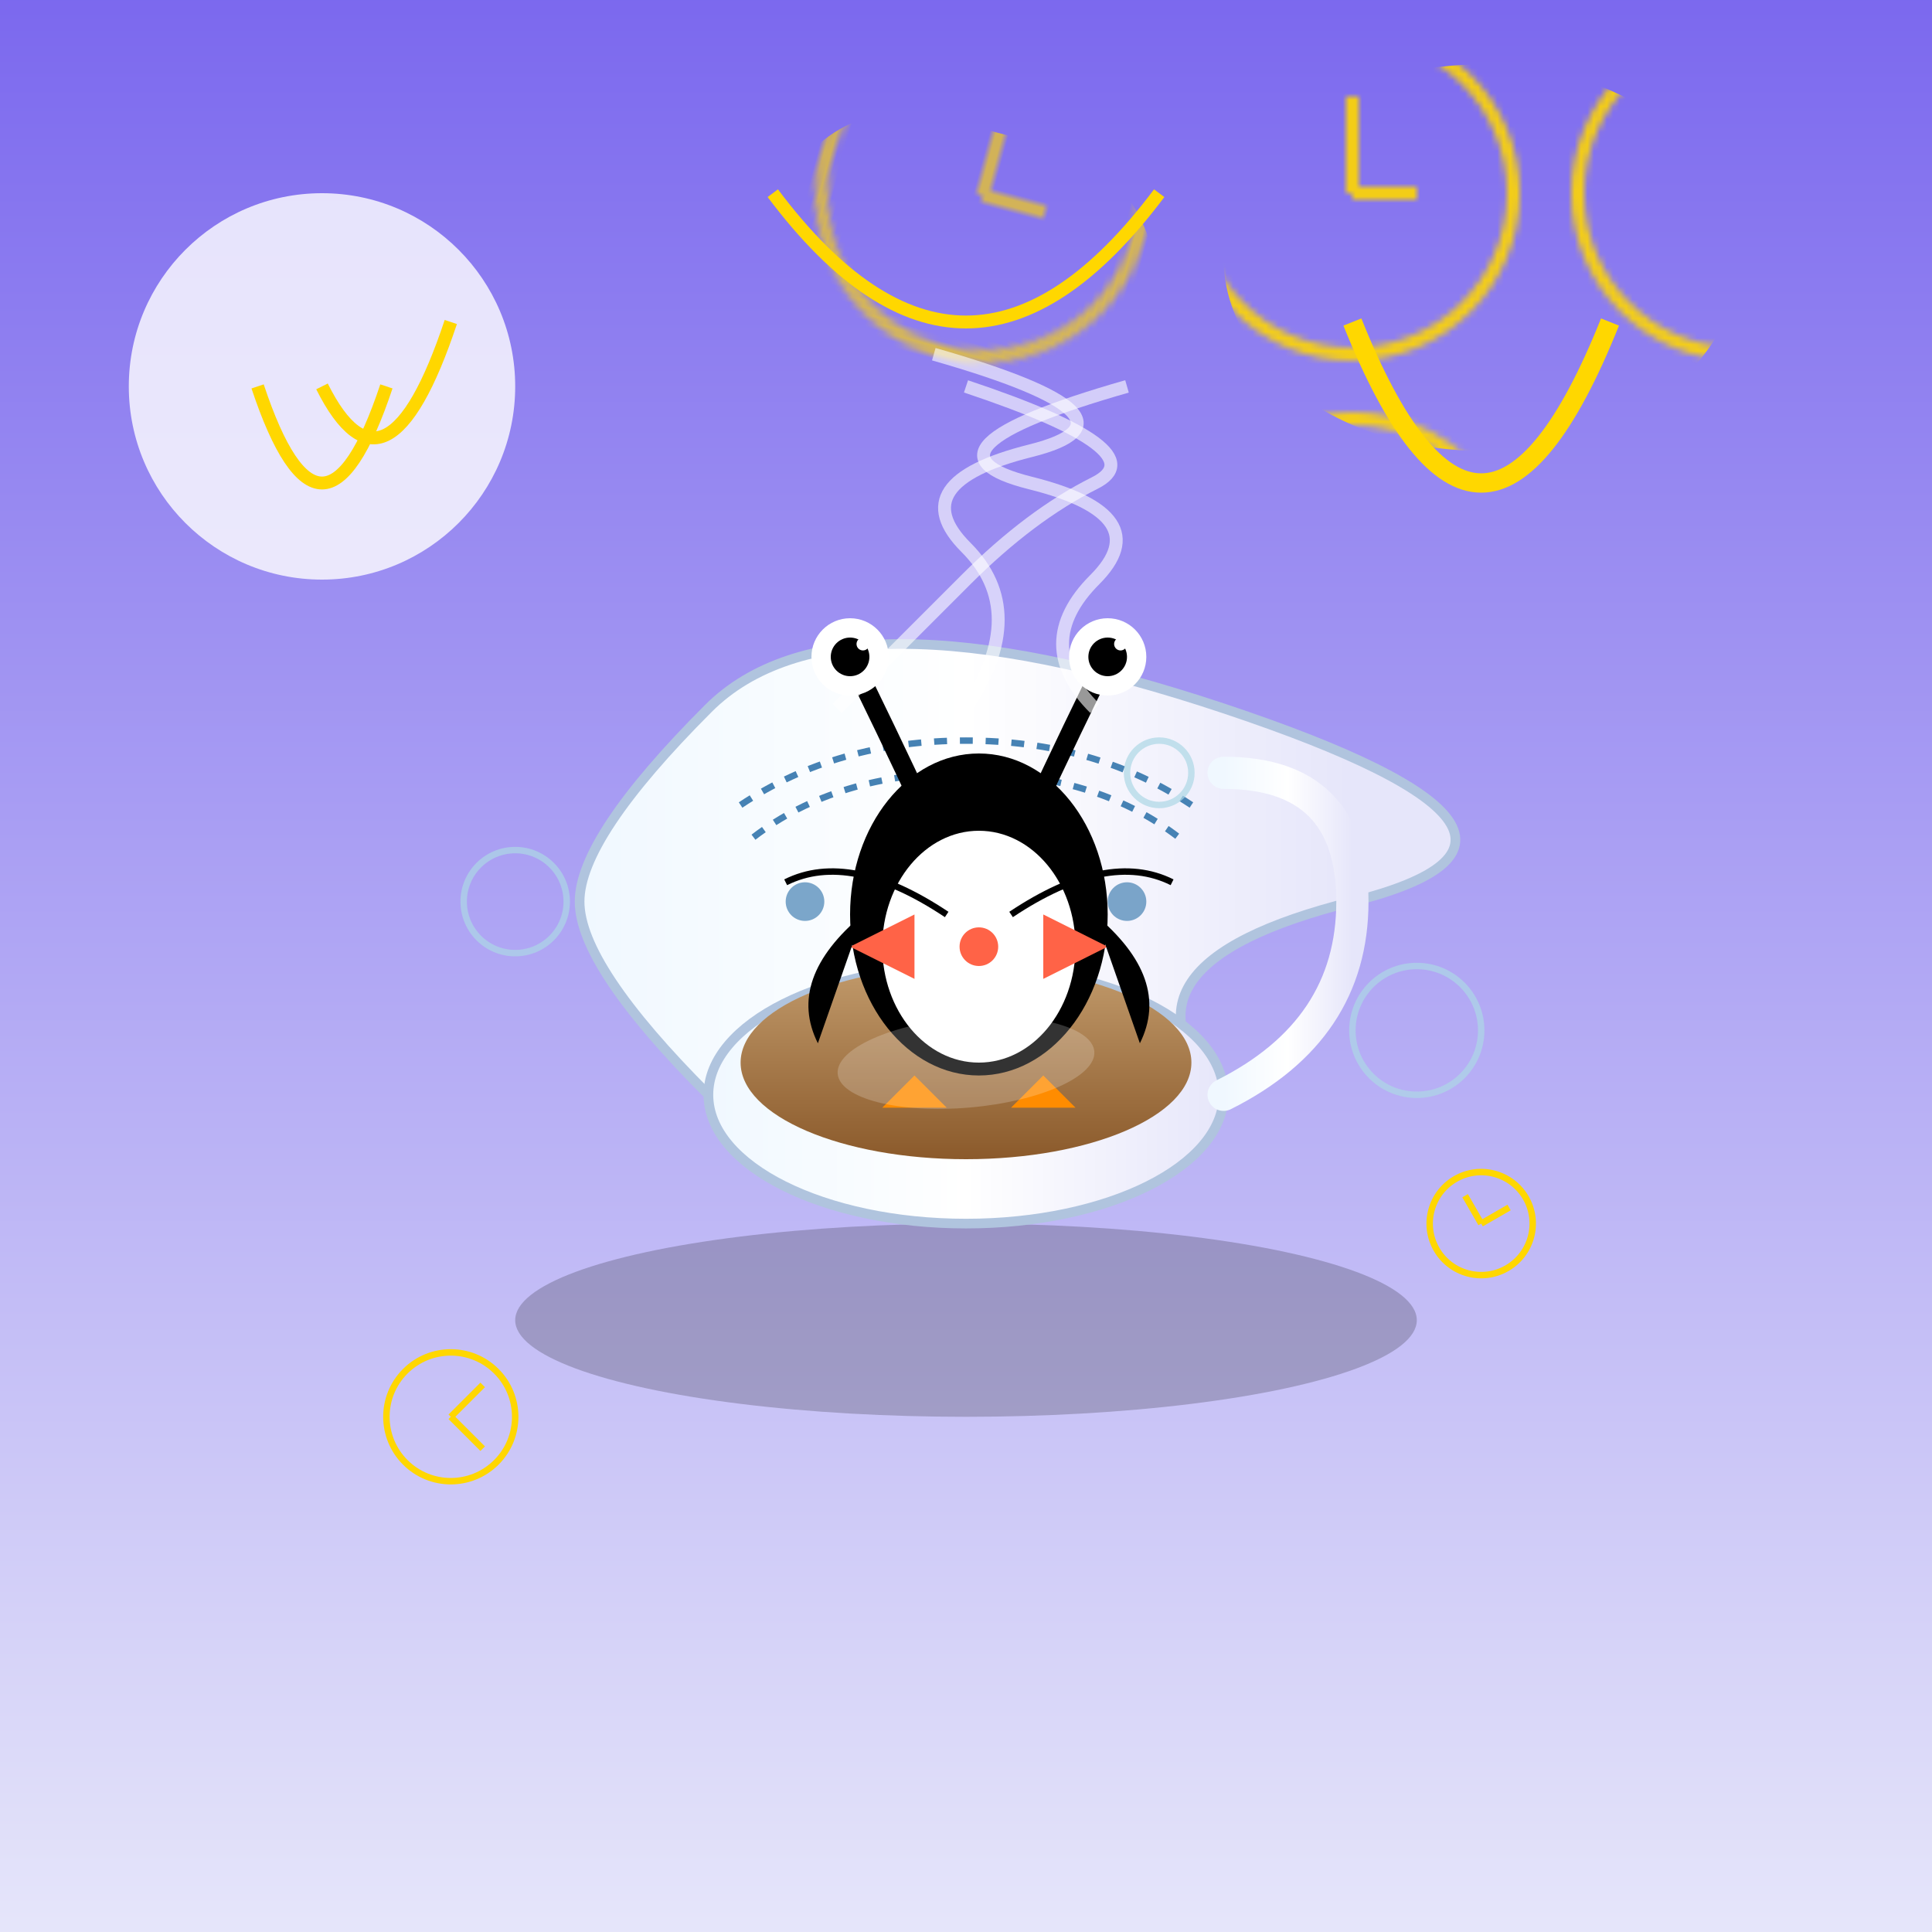 <svg xmlns="http://www.w3.org/2000/svg" viewBox="0 0 300 300">
  <!-- Definitions -->
  <defs>
    <!-- Sky Gradient -->
    <linearGradient id="skyGradient" x1="0%" y1="0%" x2="0%" y2="100%">
      <stop offset="0%" stop-color="#7b68ee" />
      <stop offset="100%" stop-color="#e6e6fa" />
    </linearGradient>
    
    <!-- Melting Clock Pattern -->
    <pattern id="clockPattern" width="60" height="60" patternUnits="userSpaceOnUse">
      <circle cx="30" cy="30" r="25" fill="none" stroke="#ffd700" stroke-width="2" />
      <line x1="30" y1="30" x2="30" y2="15" stroke="#ffd700" stroke-width="2" />
      <line x1="30" y1="30" x2="40" y2="30" stroke="#ffd700" stroke-width="2" />
    </pattern>
    
    <!-- Teacup Inner Gradient -->
    <linearGradient id="teaGradient" x1="0%" y1="0%" x2="0%" y2="100%">
      <stop offset="0%" stop-color="#c19a6b" />
      <stop offset="100%" stop-color="#8b5a2b" />
    </linearGradient>
    
    <!-- Teacup Porcelain Gradient -->
    <linearGradient id="porcelainGradient" x1="0%" y1="0%" x2="100%" y2="0%">
      <stop offset="0%" stop-color="#f0f8ff" />
      <stop offset="50%" stop-color="#ffffff" />
      <stop offset="100%" stop-color="#e6e6fa" />
    </linearGradient>
    
    <!-- Penguin Filter -->
    <filter id="penguinShadow" x="-20%" y="-20%" width="140%" height="140%">
      <feGaussianBlur in="SourceAlpha" stdDeviation="3" result="blur" />
      <feOffset in="blur" dx="2" dy="2" result="offsetBlur" />
      <feComposite in="SourceGraphic" in2="offsetBlur" operator="over" />
    </filter>
    
    <!-- Melting Clock Filter -->
    <filter id="meltEffect" x="-10%" y="-10%" width="120%" height="120%">
      <feTurbulence type="fractalNoise" baseFrequency="0.01" numOctaves="2" result="noise" />
      <feDisplacementMap in="SourceGraphic" in2="noise" scale="20" xChannelSelector="R" yChannelSelector="G" />
    </filter>
  </defs>
  
  <!-- Background -->
  <rect width="300" height="300" fill="url(#skyGradient)" />
  
  <!-- Melting Clock Sky -->
  <g filter="url(#meltEffect)">
    <circle cx="50" cy="60" r="30" fill="white" opacity="0.8" />
    <path d="M40,60 Q50,90 60,60" stroke="#ffd700" stroke-width="2" fill="none" />
    <path d="M50,60 Q60,80 70,50" stroke="#ffd700" stroke-width="2" fill="none" />
    
    <ellipse cx="230" cy="40" rx="40" ry="30" fill="url(#clockPattern)" opacity="0.9" />
    <path d="M210,50 Q230,100 250,50" stroke="#ffd700" stroke-width="3" fill="none" />
    
    <rect x="120" y="20" width="60" height="40" rx="20" ry="20" fill="url(#clockPattern)" opacity="0.7" transform="rotate(15,150,40)" />
    <path d="M120,30 Q150,70 180,30" stroke="#ffd700" stroke-width="2" fill="none" />
  </g>
  
  <!-- Floating Teacup -->
  <g transform="translate(150, 170)">
    <!-- Cup Shadow -->
    <ellipse cx="0" cy="35" rx="70" ry="15" fill="#000000" opacity="0.2" />
    
    <!-- Cup Body -->
    <path d="M-40,0 Q-60,-20 -60,-30 T-40,-60 T40,-60 T60,-30 T40,0 Z" fill="url(#porcelainGradient)" stroke="#b0c4de" stroke-width="1.5" />
    <ellipse cx="0" cy="0" rx="40" ry="20" fill="url(#porcelainGradient)" stroke="#b0c4de" stroke-width="1.5" />
    
    <!-- Cup Handle -->
    <path d="M40,0 Q60,-10 60,-30 T40,-50" fill="none" stroke="url(#porcelainGradient)" stroke-width="5" stroke-linecap="round" />
    
    <!-- Tea -->
    <ellipse cx="0" cy="-5" rx="35" ry="15" fill="url(#teaGradient)" />
    
    <!-- Decorative Pattern on Cup -->
    <path d="M-35,-45 Q-20,-55 0,-55 T35,-45" stroke="#4682b4" stroke-width="1" fill="none" stroke-dasharray="2,2" />
    <path d="M-33,-40 Q-20,-50 0,-50 T33,-40" stroke="#4682b4" stroke-width="1" fill="none" stroke-dasharray="2,2" />
    <circle cx="-25" cy="-30" r="3" fill="#4682b4" opacity="0.7" />
    <circle cx="0" cy="-30" r="3" fill="#4682b4" opacity="0.7" />
    <circle cx="25" cy="-30" r="3" fill="#4682b4" opacity="0.7" />
  </g>
  
  <!-- Surrealist Penguin -->
  <g transform="translate(150, 140)" filter="url(#penguinShadow)">
    <!-- Body -->
    <ellipse cx="0" cy="0" rx="20" ry="25" fill="#000000" />
    
    <!-- White Belly -->
    <ellipse cx="0" cy="5" rx="15" ry="18" fill="#ffffff" />
    
    <!-- Eye Stalks (Surreal Element) -->
    <path d="M-8,-15 Q-15,-30 -20,-40" stroke="#000000" stroke-width="3" fill="none" />
    <path d="M8,-15 Q15,-30 20,-40" stroke="#000000" stroke-width="3" fill="none" />
    
    <!-- Eyes -->
    <circle cx="-20" cy="-40" r="6" fill="#ffffff" />
    <circle cx="20" cy="-40" r="6" fill="#ffffff" />
    <circle cx="-20" cy="-40" r="3" fill="#000000" />
    <circle cx="20" cy="-40" r="3" fill="#000000" />
    <circle cx="-18" cy="-42" r="1" fill="#ffffff" />
    <circle cx="22" cy="-42" r="1" fill="#ffffff" />
    
    <!-- Bow Tie (Surreal Element) -->
    <path d="M-10,0 L-20,5 L-10,10 Z" fill="#ff6347" />
    <path d="M10,0 L20,5 L10,10 Z" fill="#ff6347" />
    <circle cx="0" cy="5" r="3" fill="#ff6347" />
    
    <!-- Flippers -->
    <path d="M-18,0 Q-30,10 -25,20" fill="#000000" />
    <path d="M18,0 Q30,10 25,20" fill="#000000" />
    
    <!-- Salvador Dali Moustache (Surreal Element) -->
    <path d="M-5,0 Q-20,-10 -30,-5" stroke="#000000" stroke-width="1" fill="none" />
    <path d="M5,0 Q20,-10 30,-5" stroke="#000000" stroke-width="1" fill="none" />
    
    <!-- Feet -->
    <path d="M-10,25 L-15,30 L-5,30 L-10,25" fill="#ff8c00" />
    <path d="M10,25 L5,30 L15,30 L10,25" fill="#ff8c00" />
  </g>
  
  <!-- Floating Elements -->
  <g>
    <!-- Floating Bubbles -->
    <circle cx="80" cy="140" r="8" fill="none" stroke="#add8e6" stroke-width="1" opacity="0.7" />
    <circle cx="180" cy="120" r="5" fill="none" stroke="#add8e6" stroke-width="1" opacity="0.7" />
    <circle cx="220" cy="160" r="10" fill="none" stroke="#add8e6" stroke-width="1" opacity="0.7" />
    
    <!-- Surreal Steam -->
    <path d="M130,110 Q140,100 150,90 T170,75 T150,60" fill="none" stroke="white" stroke-width="2" opacity="0.6" />
    <path d="M150,110 Q160,95 150,85 T160,70 T145,55" fill="none" stroke="white" stroke-width="2" opacity="0.6" />
    <path d="M170,110 Q160,100 170,90 T160,75 T175,60" fill="none" stroke="white" stroke-width="2" opacity="0.6" />
    
    <!-- Falling Clock Elements -->
    <g transform="translate(70, 220) rotate(45)">
      <circle cx="0" cy="0" r="10" fill="none" stroke="#ffd700" stroke-width="1" />
      <line x1="0" y1="0" x2="0" y2="-7" stroke="#ffd700" stroke-width="1" />
      <line x1="0" y1="0" x2="7" y2="0" stroke="#ffd700" stroke-width="1" />
    </g>
    
    <g transform="translate(230, 190) rotate(-30)">
      <circle cx="0" cy="0" r="8" fill="none" stroke="#ffd700" stroke-width="1" />
      <line x1="0" y1="0" x2="0" y2="-5" stroke="#ffd700" stroke-width="1" />
      <line x1="0" y1="0" x2="5" y2="0" stroke="#ffd700" stroke-width="1" />
    </g>
  </g>
  
  <!-- Reflection in Tea -->
  <ellipse cx="150" cy="165" rx="20" ry="7" fill="#ffffff" opacity="0.2" transform="rotate(-5, 150, 165)" />
</svg>